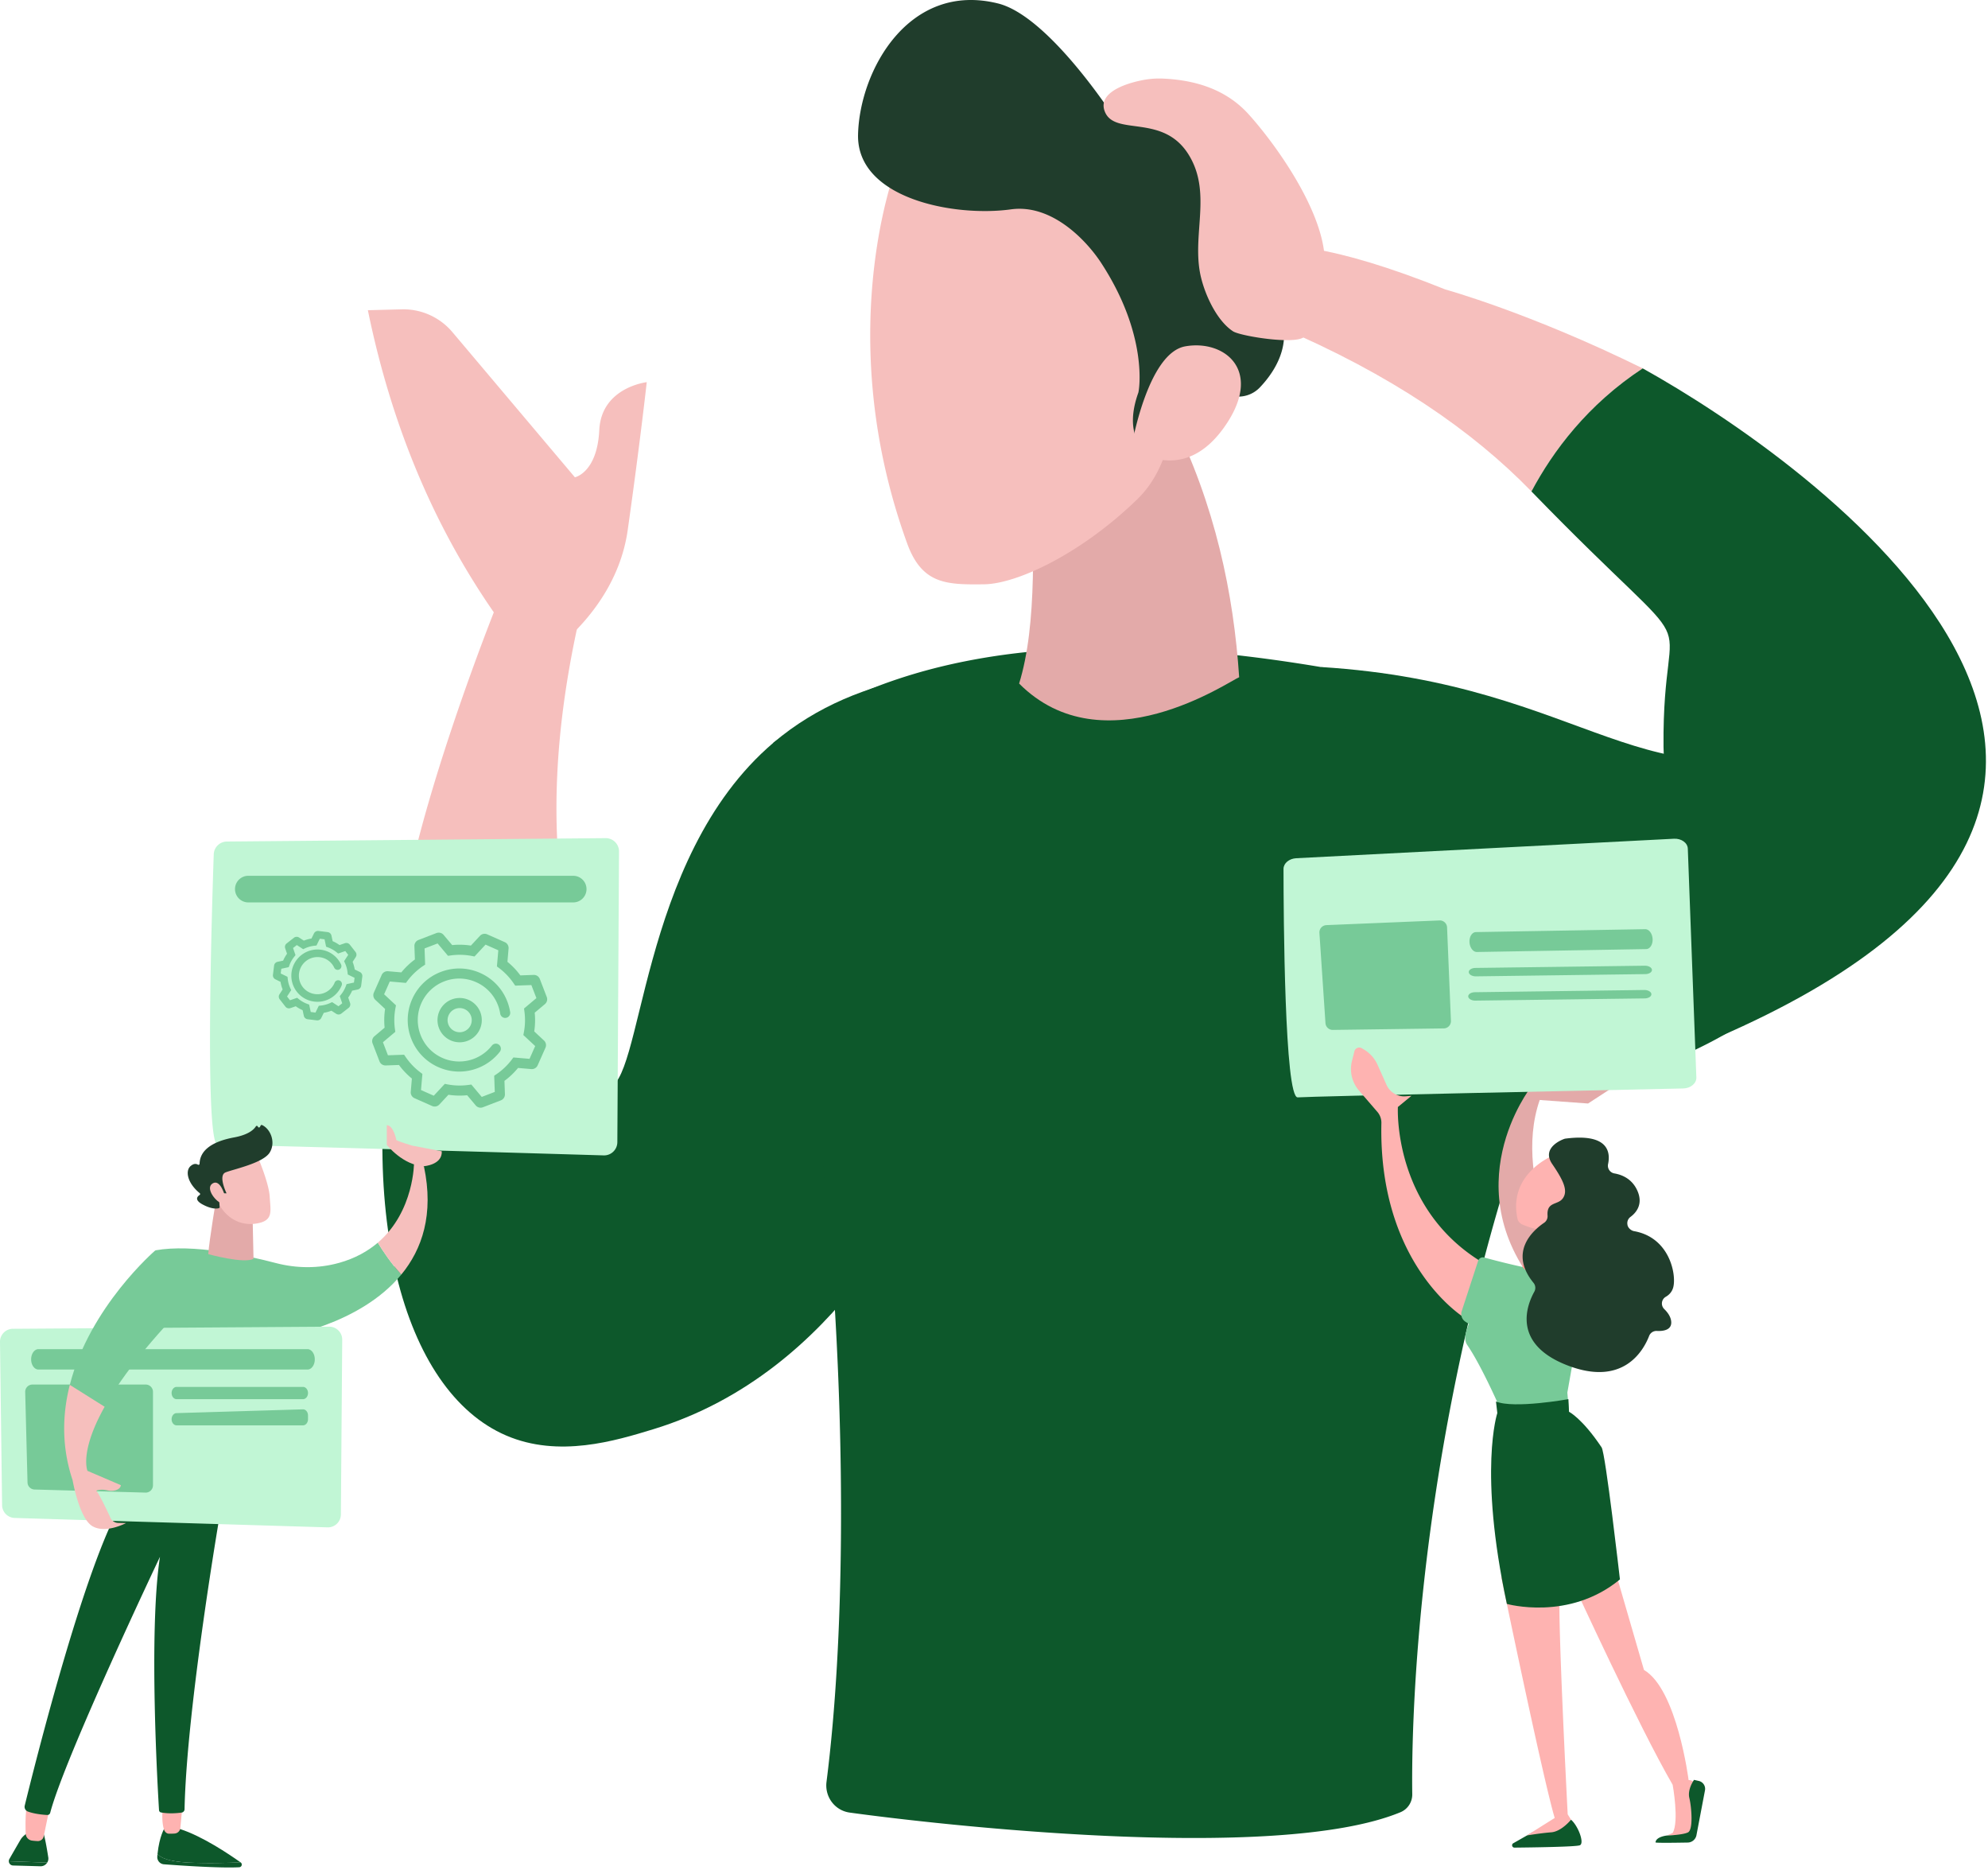 <svg fill="none" height="142" width="151" xmlns="http://www.w3.org/2000/svg" xmlns:xlink="http://www.w3.org/1999/xlink"><linearGradient id="a"><stop offset="0" stop-color="#ff928e"/><stop offset="1" stop-color="#feb3b1"/></linearGradient><linearGradient id="b" gradientUnits="userSpaceOnUse" x1="115.638" x2="118.881" xlink:href="#a" y1="94.9" y2="94.9"/><linearGradient id="c" gradientUnits="userSpaceOnUse" x1="122.058" x2="120.21" xlink:href="#a" y1="82.611" y2="86.309"/><path d="m42.915 73.01c1.09 7.763 2.243 9.547 3.139 9.593 2.849.147 2.275-17.354 12.696-26.207 6.583-5.591 15.574-6.052 22.629-5.4l-9.875 35.413c-1.436 3.526-7.703 17.791-21.882 22.121-2.887.881-7.183 2.193-11.179.475-7.887-3.389-11.586-17.283-8.06-34.678 1.658-.615 3.954-1.272 12.533-1.315l-.001-.001z" fill="#0d582b"/><path d="m118.23 57.194c-.62-.163-3.366-3.645-4.003-3.766-10.448-1.992-38.021-9.914-55.476 2.963-.044.372-.072.669-.088.914-.17.23-.402.616-.72 1.232a58.81 58.81 0 0 1 -5.892 9.2c.498.494 6.12-.323 6.423.324 4.194 8.984 7.098 45.303 4.304 67.245-.144 1.133.627 2.177 1.759 2.334 6.171.854 32.339 3.896 41.835-.026.553-.229.906-.771.897-1.369-.061-4.402.124-23.509 7.129-46.54.261-.86.474-1.73.644-2.61.087.176.168.352.251.528l2.937-30.43z" fill="#0d582b"/><path d="m88.972 31.68c3.339 6.657 4.733 13.434 5.15 19.746-.717.268-10.3 6.915-16.714.48 1.37-4.416 1.145-11.065.796-17.884l10.769-2.342z" fill="#e3aaa9"/><path d="m68.02 12.836c-.198.556-4.745 12.93.885 28.432 1.137 3.131 3.033 3.131 5.828 3.102 2.519-.026 7.404-2.332 11.657-6.464 5.895-5.728 1.154-20.155-1.629-23.244-2.783-3.087-14.777-7.337-16.742-1.826zm-22.593 26.199-1.304 7.377c-2.096 9.023-2.296 16.544-1.208 22.894a99.284 99.284 0 0 0 -12.532 1.316c1.134-9.176 7.24-24.415 7.24-24.415 3.684-5.316 4.122-1.856 7.805-7.172z" fill="#f6bfbd"/><path d="m30.511 23.49a4.866 4.866 0 0 1 3.848 1.726l9.308 11.028s1.694-.345 1.852-3.59c.16-3.244 3.605-3.634 3.605-3.634s-.497 4.523-1.444 11.22c-.54 3.83-2.804 6.624-4.644 8.317l-5.384-1.853c-4.939-7.06-8.006-14.842-9.71-23.147l2.57-.067z" fill="#f6bfbd"/><path d="m100.359 50.653c20.436 1.273 24.707 11.213 38.83 5.135l-2.5 18.615c-5.237 4.923-13.144 8.276-23.108 9.532l-13.222-33.283z" fill="#0d582b"/><path d="m86.46 29.826c.07-.199.762-4.38-2.826-9.87-1.065-1.63-3.7-4.494-6.85-4.058-4.289.594-11.726-.807-11.61-5.683.119-4.876 3.866-11.635 10.633-9.952 3.69.917 8.297 7.911 8.575 8.28.627.832 1.772 1.085 2.73.694 2.164-.885 5.535-1.455 8.329 1.651 2.76 3.069 1.435 5.787-.013 7.438-.808.92-.771 2.35.121 3.187 3.586 3.368 1.472 6.51.151 7.9a2.251 2.251 0 0 1 -1.68.704c-1.672-.03-5.684 1.698-7.05 4.09 0 0-1.664-1.157-.51-4.38z" fill="#203d2c"/><path d="m85.937 33.97s1.205-7.15 4.085-7.669 5.85 1.692 3.205 5.783c-3.29 5.088-7.29 1.886-7.29 1.886zm2.331-28.005a6.669 6.669 0 0 0 -1.65.155c-1.369.29-3.193.994-2.717 2.31.714 1.978 4.415.13 6.386 3.319 1.737 2.81.316 5.861.847 8.888.258 1.473 1.205 3.66 2.52 4.521.59.385 5.237 1.121 5.49.296l1.292-4.192c1.162-3.77-3.302-10.053-5.604-12.594-1.78-1.962-4.19-2.606-6.563-2.703z" fill="#f6bfbd"/><path d="m92.674 21.1 4.445 3.7c8.525 3.626 14.717 7.898 19.206 12.52 1.625-3.057 4.256-6.59 8.45-9.347-8.592-4.232-14.989-5.99-14.989-5.99-17.34-6.974-17.112-.882-17.112-.882z" fill="#f6bfbd"/><path d="m116.324 37.32c14.014 14.432 9.919 7.099 10.03 19.4.042 4.586 4.021 22.099 4.021 22.099 42.859-18.516 7.093-43.788-5.602-50.846-4.194 2.757-6.824 6.29-8.45 9.347z" fill="#0d582b"/><path d="m17.236 63.903 28.762-.258a1.01 1.01 0 0 1 1.02 1.016l-.127 22.07a1.01 1.01 0 0 1 -1.04 1.005c-5.2-.154-28.288-.84-29.306-.797-1.007.042-.46-17.687-.31-22.061.018-.541.46-.971 1-.975z" fill="#c1f6d5"/><path d="m17.85 67.515c0 .558.452 1.011 1.011 1.011h24.677a1.011 1.011 0 0 0 0-2.022h-24.677c-.558 0-1.011.452-1.011 1.011zm18.655 16.599a.483.483 0 0 1 -.37-.172l-.652-.774c-.474.048-.95.035-1.422-.036l-.69.741a.484.484 0 0 1 -.55.112l-1.337-.593a.482.482 0 0 1 -.285-.482l.086-1.01a5.643 5.643 0 0 1 -.98-1.03l-1.012.036a.485.485 0 0 1 -.467-.309l-.526-1.365a.483.483 0 0 1 .14-.543l.774-.652a5.665 5.665 0 0 1 .036-1.422l-.741-.69a.484.484 0 0 1 -.112-.55l.593-1.338a.48.48 0 0 1 .483-.285l1.01.087c.301-.37.647-.699 1.03-.98l-.037-1.013a.485.485 0 0 1 .31-.468l1.365-.526a.483.483 0 0 1 .543.141l.652.774c.473-.048.95-.036 1.421.037l.69-.742c.14-.15.361-.195.55-.112l1.337.594a.482.482 0 0 1 .285.483l-.086 1.01c.37.302.699.647.98 1.03l1.012-.036a.483.483 0 0 1 .468.31l.526 1.365a.483.483 0 0 1 -.14.543l-.775.651c.048.474.036.95-.036 1.422l.741.69c.15.14.196.36.112.549l-.594 1.337a.484.484 0 0 1 -.48.285l-1.01-.087c-.303.37-.648.7-1.031.98l.036 1.013a.483.483 0 0 1 -.308.467l-1.367.526a.49.49 0 0 1 -.172.032zm-.706-1.758.792.94.99-.38-.044-1.229.175-.118a4.934 4.934 0 0 0 1.157-1.102l.127-.168 1.225.105.43-.97-.9-.838.04-.207c.1-.529.114-1.066.04-1.596l-.028-.21.94-.791-.383-.99-1.227.044-.119-.175a4.936 4.936 0 0 0 -1.102-1.158l-.168-.126.106-1.226-.97-.43-.838.9-.207-.04a4.926 4.926 0 0 0 -1.597-.04l-.21.03-.79-.94-.99.38.043 1.228-.175.118a4.896 4.896 0 0 0 -1.157 1.102l-.127.169-1.226-.106-.43.97.9.838-.039.207c-.1.53-.114 1.067-.04 1.597l.029.209-.94.791.38.99 1.228-.043.119.174c.302.442.672.832 1.102 1.157l.168.127-.105 1.225.97.43.837-.9.206.04c.53.1 1.066.114 1.597.04l.21-.029zm-6.533-2.214h-.002zm5.616 1.23c-.54 0-1.078-.112-1.586-.337a3.887 3.887 0 0 1 -2.064-2.17 3.891 3.891 0 0 1 .075-2.994 3.884 3.884 0 0 1 2.17-2.064 3.887 3.887 0 0 1 2.993.075 3.888 3.888 0 0 1 2.064 2.17c.1.26.173.53.216.803a.382.382 0 1 1 -.756.119 3.144 3.144 0 0 0 -.174-.648 3.125 3.125 0 0 0 -1.661-1.746 3.128 3.128 0 0 0 -2.409-.06 3.125 3.125 0 0 0 -1.746 1.66 3.128 3.128 0 0 0 -.06 2.409 3.125 3.125 0 0 0 1.66 1.746 3.15 3.15 0 0 0 3.757-.937.382.382 0 1 1 .603.47 3.906 3.906 0 0 1 -1.676 1.24 3.908 3.908 0 0 1 -1.408.264z" fill="#77ca98"/><path d="m34.916 79.148a1.682 1.682 0 1 1 -.006-3.365 1.682 1.682 0 0 1 .006 3.365zm-.005-2.599a.917.917 0 1 0 .006 1.835.917.917 0 0 0 -.006-1.835zm-10.809.935c-.013 0-.027 0-.04-.002l-.7-.086a.335.335 0 0 1 -.286-.263l-.09-.424c-.184-.08-.36-.18-.522-.297l-.41.141a.337.337 0 0 1 -.373-.11l-.433-.555a.333.333 0 0 1 -.016-.39l.235-.363a2.863 2.863 0 0 1 -.16-.579l-.389-.19a.335.335 0 0 1 -.186-.343l.087-.699a.335.335 0 0 1 .262-.287l.425-.09c.08-.185.179-.36.296-.524l-.14-.41a.334.334 0 0 1 .11-.372l.555-.433a.335.335 0 0 1 .39-.015l.362.235c.187-.074.38-.127.58-.16l.19-.39a.337.337 0 0 1 .344-.184l.696.086a.337.337 0 0 1 .287.263l.09.424c.184.08.36.18.522.297l.41-.141a.336.336 0 0 1 .372.11l.434.555a.335.335 0 0 1 .016.39l-.235.362c.073.187.127.381.16.58l.389.19c.13.065.203.201.186.343l-.087.699a.335.335 0 0 1 -.262.287l-.425.09c-.08.185-.179.36-.296.523l.14.41a.336.336 0 0 1 -.11.372l-.555.433a.335.335 0 0 1 -.388.017l-.364-.236c-.187.074-.38.127-.58.16l-.19.39a.336.336 0 0 1 -.301.187zm-.5-.638.36.045.253-.516.158-.017c.246-.027.484-.093.708-.195l.144-.066.482.313.287-.224-.186-.543.099-.124c.154-.192.276-.407.363-.64l.054-.148.562-.12.045-.36-.517-.253-.017-.157a2.266 2.266 0 0 0 -.195-.709l-.066-.144.314-.482-.224-.287-.543.187-.124-.1a2.287 2.287 0 0 0 -.64-.362l-.148-.054-.12-.563-.36-.044-.253.516-.158.017a2.264 2.264 0 0 0 -.708.195l-.144.066-.482-.313-.287.224.186.543-.099.123a2.287 2.287 0 0 0 -.362.64l-.055.149-.562.12-.045.36.517.252.017.158c.026.247.092.485.195.709l.066.144-.313.482.224.287.543-.187.124.1c.192.154.407.276.64.362l.148.054.12.562zm-.17-.02h-.001zm-1.029-5.154.003.002zm1.717-.41h.002zm-.005 4.809a1.977 1.977 0 0 1 -1.57-.764 1.988 1.988 0 0 1 1.81-3.191 1.977 1.977 0 0 1 1.544 1.107.287.287 0 1 1 -.516.25 1.397 1.397 0 0 0 -1.099-.787 1.414 1.414 0 0 0 -1.286 2.269c.232.297.565.486.94.531.374.047.743-.055 1.04-.288.202-.157.358-.365.449-.602a.288.288 0 0 1 .535.207 1.988 1.988 0 0 1 -1.847 1.269z" fill="#77ca98"/><g fill="#0d582b"><path d="m14.357 141.44c1.495.069 2.942.026 3.908-.024-.88-.626-2.906-1.988-4.602-2.53l-1.164-.07s-.394.6-.535 1.973c.193.241.756.576 2.392.651h.002z"/><path d="m18.277 141.421-.012-.009c-.966.05-2.412.093-3.907.025-1.636-.076-2.2-.411-2.392-.652-.007.063-.013.126-.018.193-.025.301.2.566.5.589 1.224.093 4.26.302 5.723.225a.204.204 0 0 0 .107-.37v-.001zm-14.61-.382c-.11-.702-.285-1.716-.42-1.976-.212-.406-.94 0-.94 0s-.512.239-.748.636c-.15.254-.565.974-.845 1.464a.324.324 0 0 0 -.044.173l2.916.103a.583.583 0 0 0 .082-.4z"/><path d="m.669 141.336a.333.333 0 0 0 .323.323l2.078.058c.22.006.41-.108.515-.279z"/></g><path d="m3.89 136.727c-.026.084-.402 1.911-.567 2.712a.457.457 0 0 1 -.472.366 5.469 5.469 0 0 1 -.417-.036.554.554 0 0 1 -.481-.527c-.027-.702-.04-2.051.218-2.573.356-.721 1.718.059 1.718.059zm8.381.522c.162-.005-.064.834.18 1.66.056.186.195.332.389.335.126.001.275 0 .426-.013a.47.47 0 0 0 .432-.422l.2-2.141-1.626.581z" fill="#feb3b1"/><path d="m16.791 114.497c-.072.351-2.618 15.203-2.773 22.889a.262.262 0 0 1 -.225.255c-.323.044-.952.103-1.563-.011a.185.185 0 0 1 -.151-.17c-.089-1.432-.804-13.541.071-19.241 0 0-7.24 15.237-8.337 19.439a.221.221 0 0 1 -.226.165c-.31-.016-.954-.073-1.466-.26a.384.384 0 0 1 -.243-.45c.614-2.515 4.91-19.839 7.829-23.656l7.086 1.039z" fill="#0d582b"/><path d="m25.756 95.896c-1.571.442-3.236.426-4.815.012-2.118-.556-6.295-1.474-9.14-.962l-.236 7.441 9.723 1.111.087-1.975s5.91-.854 9.109-4.74c-.78-.847-1.404-1.79-1.787-2.42-.755.644-1.715 1.19-2.94 1.534z" fill="#77ca98"/><path d="m32.2 88.568-.75-.33s.037 3.745-2.754 6.128c.383.63 1.008 1.573 1.787 2.42 1.575-1.915 2.493-4.568 1.717-8.22z" fill="#f6bfbd"/><path d="m16.458 90.81s-.565 3.367-.64 4.425c0 0 2.725.753 3.438.35l-.09-4.075-2.708-.701z" fill="#e3aaa9"/><path d="m.98 100.903 24.022-.161a.986.986 0 0 1 .992.993l-.102 13.269a.987.987 0 0 1 -1.015.978l-23.762-.715a.985.985 0 0 1 -.956-.973l-.159-12.393a.985.985 0 0 1 .98-.999z" fill="#c1f6d5"/><path d="m2.365 103.224c0 .427.25.774.557.774h20.432c.307 0 .556-.347.556-.774 0-.428-.25-.775-.556-.775h-20.432c-.308 0-.557.347-.557.775zm.1 1.913h8.602c.304 0 .552.246.552.551v7.102c0 .31-.256.56-.567.552l-8.426-.234a.551.551 0 0 1 -.536-.538l-.176-6.868a.551.551 0 0 1 .552-.565zm10.949.179h9.602c.21 0 .379.208.379.465 0 .258-.17.466-.379.466h-9.602c-.209 0-.379-.208-.379-.466 0-.257.17-.465.38-.465zm-.379 2.455c0 .256.169.464.378.464h9.604c.208 0 .378-.208.378-.464v-.287c0-.261-.175-.471-.387-.464l-9.605.287c-.204.006-.368.212-.368.464z" fill="#77ca98"/><path d="m14.188 98.961-2.386-4.016s-4.99 4.274-6.499 10.218l2.647 1.663c1.086-1.939 2.977-4.522 6.238-7.865z" fill="#77ca98"/><path d="m8.969 115.642a.646.646 0 0 1 -.575-.376c-.271-.588-.803-1.709-1.081-2.071 0 0 .306-.15.848-.023s1.002-.095 1.018-.396l-2.537-1.087c-.092-.259-.46-1.712 1.307-4.866l-2.647-1.663c-.565 2.225-.643 4.684.213 7.242 0 0 .499 2.904 1.509 3.492s2.546-.238 2.546-.238l-.603-.013zm10.551-27.935s.905 2.081.967 3.174c.06 1.093.297 1.802-.967 2.022-1.263.22-2.328-.41-2.904-1.498 0 0-.903-1.677-.7-2.364.202-.686 3.604-1.334 3.604-1.334z" fill="#f6bfbd"/><path d="m17.048 90.616h.16s-.659-1.35-.08-1.587c.578-.237 2.868-.704 3.362-1.517.477-.783.05-1.795-.585-2.08a.083.083 0 0 0 -.108.04l-.052.1a.086.086 0 0 1 -.158-.017c-.02-.07-.115-.085-.153-.023-.152.243-.561.638-1.66.84-1.558.289-2.589.919-2.614 1.996-.002.069-.075.106-.134.07-.115-.07-.3-.103-.545.104-.428.36-.253 1.293.686 2.061a.085.085 0 0 1 -.004.138c-.17.11-.424.374.233.725.672.36 1.07.32 1.22.282a.086.086 0 0 0 .066-.089l-.059-.955a.085.085 0 0 1 .085-.09h.34z" fill="#203d2c"/><path d="m17.087 90.823s-.346-1.329-.942-.956c-.596.372.31 1.49.788 1.539zm12.294-5.389v1.504s1.225 1.557 2.818 1.618c0 0 1.404-.092 1.357-1.132l-2.245-.429s-.943-.277-1.207-.42c0 0-.194-1.093-.723-1.14z" fill="#f6bfbd"/><path d="m116.275 82.562s-6.043 7.737.851 15.605l2.592-.242s-4.989-8.01-2.767-14.396l3.671.267 2.03-1.323-6.377.088z" fill="#e3aaa9"/><path d="m98.455 65.17 28.691-1.48c.562-.03 1.037.31 1.053.753l.649 17.374c.017.447-.436.825-1.003.837-5.195.108-28.257.597-29.273.676-1.003.078-1.08-13.899-1.082-17.349 0-.426.424-.783.964-.811z" fill="#c1f6d5"/><path d="m100.744 70.25 8.595-.355a.552.552 0 0 1 .574.528l.294 7.096a.552.552 0 0 1 -.543.574l-8.43.115a.552.552 0 0 1 -.557-.515l-.46-6.855a.552.552 0 0 1 .528-.587h-.001zm10.873 1.294c.021.418.275.752.566.747l12.855-.221c.291-.006.508-.348.487-.765-.021-.418-.275-.752-.566-.747l-12.856.221c-.29.006-.508.348-.486.765zm-.054 2.283c.011.177.257.317.548.313l12.857-.17c.291-.003.518-.15.506-.325-.011-.177-.257-.317-.548-.313l-12.857.169c-.291.004-.518.15-.506.326zm-.042 1.843c.011.177.257.318.548.313l12.857-.168c.291-.005.518-.15.506-.327-.011-.176-.257-.316-.548-.312l-12.857.169c-.291.004-.518.15-.506.326z" fill="#77ca98"/><path d="m119.583 120.44s4.896 10.67 7.465 15.09c0 0 .51 2.781 0 3.656l-.435.193 2.029-.061s.18-3.741.039-3.95-.422-.195-.422-.195-.871-6.893-3.39-8.364l-2.442-8.411z" fill="#feb3b1"/><path d="m125.747 139.905c-.003.049 1.584.027 2.447.011a.687.687 0 0 0 .658-.541l.651-3.421a.616.616 0 0 0 -.467-.715l-.364-.083s-.519.712-.355 1.382c.163.669.308 2.404-.105 2.607-.413.202-1.599.237-1.599.237s-.839.084-.866.524zm-10.803.061c-.161.092-.094.337.091.335 1.443-.015 4.676-.06 4.964-.179.371-.155-.135-1.487-.668-1.938l-2.94.96-1.446.823z" fill="#0d582b"/><path d="m114.031 119.758s3.163 15.304 4.058 18.29l-2.117 1.329s1.061-.18 1.847-.238c.788-.056 1.511-.96 1.511-.96l-.254-.404s-.794-15.221-.601-16.949l-4.445-1.067zm-7.853-35.696s-.436 7.962 6.812 12.03l-1.745 3.98s-6.562-3.97-6.32-14.795a1.264 1.264 0 0 0 -.308-.848l-1.396-1.618a2.506 2.506 0 0 1 -.532-2.242l.184-.734a.38.38 0 0 1 .56-.237l.146.085c.464.27.832.678 1.051 1.169l.685 1.53c.256.572.846.92 1.47.865l.424-.036-1.032.851z" fill="#feb3b1"/><path d="m112.738 95.49c1.212.337 5.32 1.417 7.885 1.373l-1.574 8.887.125 1.449-5.134-.023s-1.445-3.357-2.586-5.031c-.329-.483-.084-1.06.103-1.613l-.256-.171a.694.694 0 0 1 -.276-.798l1.25-3.825a.381.381 0 0 1 .464-.247h-.001z" fill="#77ca98"/><path d="m113.628 106.423.102.878s-1.451 4.345.725 14.494c0 0 4.714 1.335 8.588-1.86 0 0-1.092-9.579-1.391-10.025-1.487-2.222-2.477-2.705-2.477-2.705l-.045-.959s-4.143.749-5.5.178z" fill="#0d582b"/><path d="m115.638 96.209c-.018-.024 1.072-3.291 1.072-3.291l1.562.142.61 3.705s-2.447.494-3.243-.556z" fill="url(#b)"/><path d="m117.897 87.772c-.104.066-3.335 1.401-2.641 4.756a.632.632 0 0 0 .359.449c.474.211 1.495.574 2.716.45 1.693-.172 2.802-3.127 2.756-3.986-.047-.86-2.157-2.31-3.189-1.669z" fill="url(#c)"/><path d="m118.881 86.465c-.085.01-1.867.632-.983 1.924s1.216 2.052.798 2.62c-.381.516-1.225.222-1.151 1.297a.601.601 0 0 1 -.257.545c-.796.538-2.735 2.195-.813 4.558a.6.6 0 0 1 .068.673c-.563 1.01-1.745 3.968 2.536 5.608 4.23 1.622 5.757-1.143 6.184-2.249a.593.593 0 0 1 .584-.374c.465.023 1.123-.055 1.093-.676-.018-.378-.254-.716-.532-.987a.589.589 0 0 1 .113-.928c.253-.144.475-.368.57-.716.256-.95-.255-3.791-2.978-4.272-.227-.04-.465-.253-.498-.481l-.001-.011a.59.59 0 0 1 .219-.58c.435-.318.992-.96.539-1.99-.402-.913-1.172-1.221-1.744-1.32a.594.594 0 0 1 -.486-.709c.193-.908.025-2.363-3.26-1.932z" fill="#203d2c"/></svg>